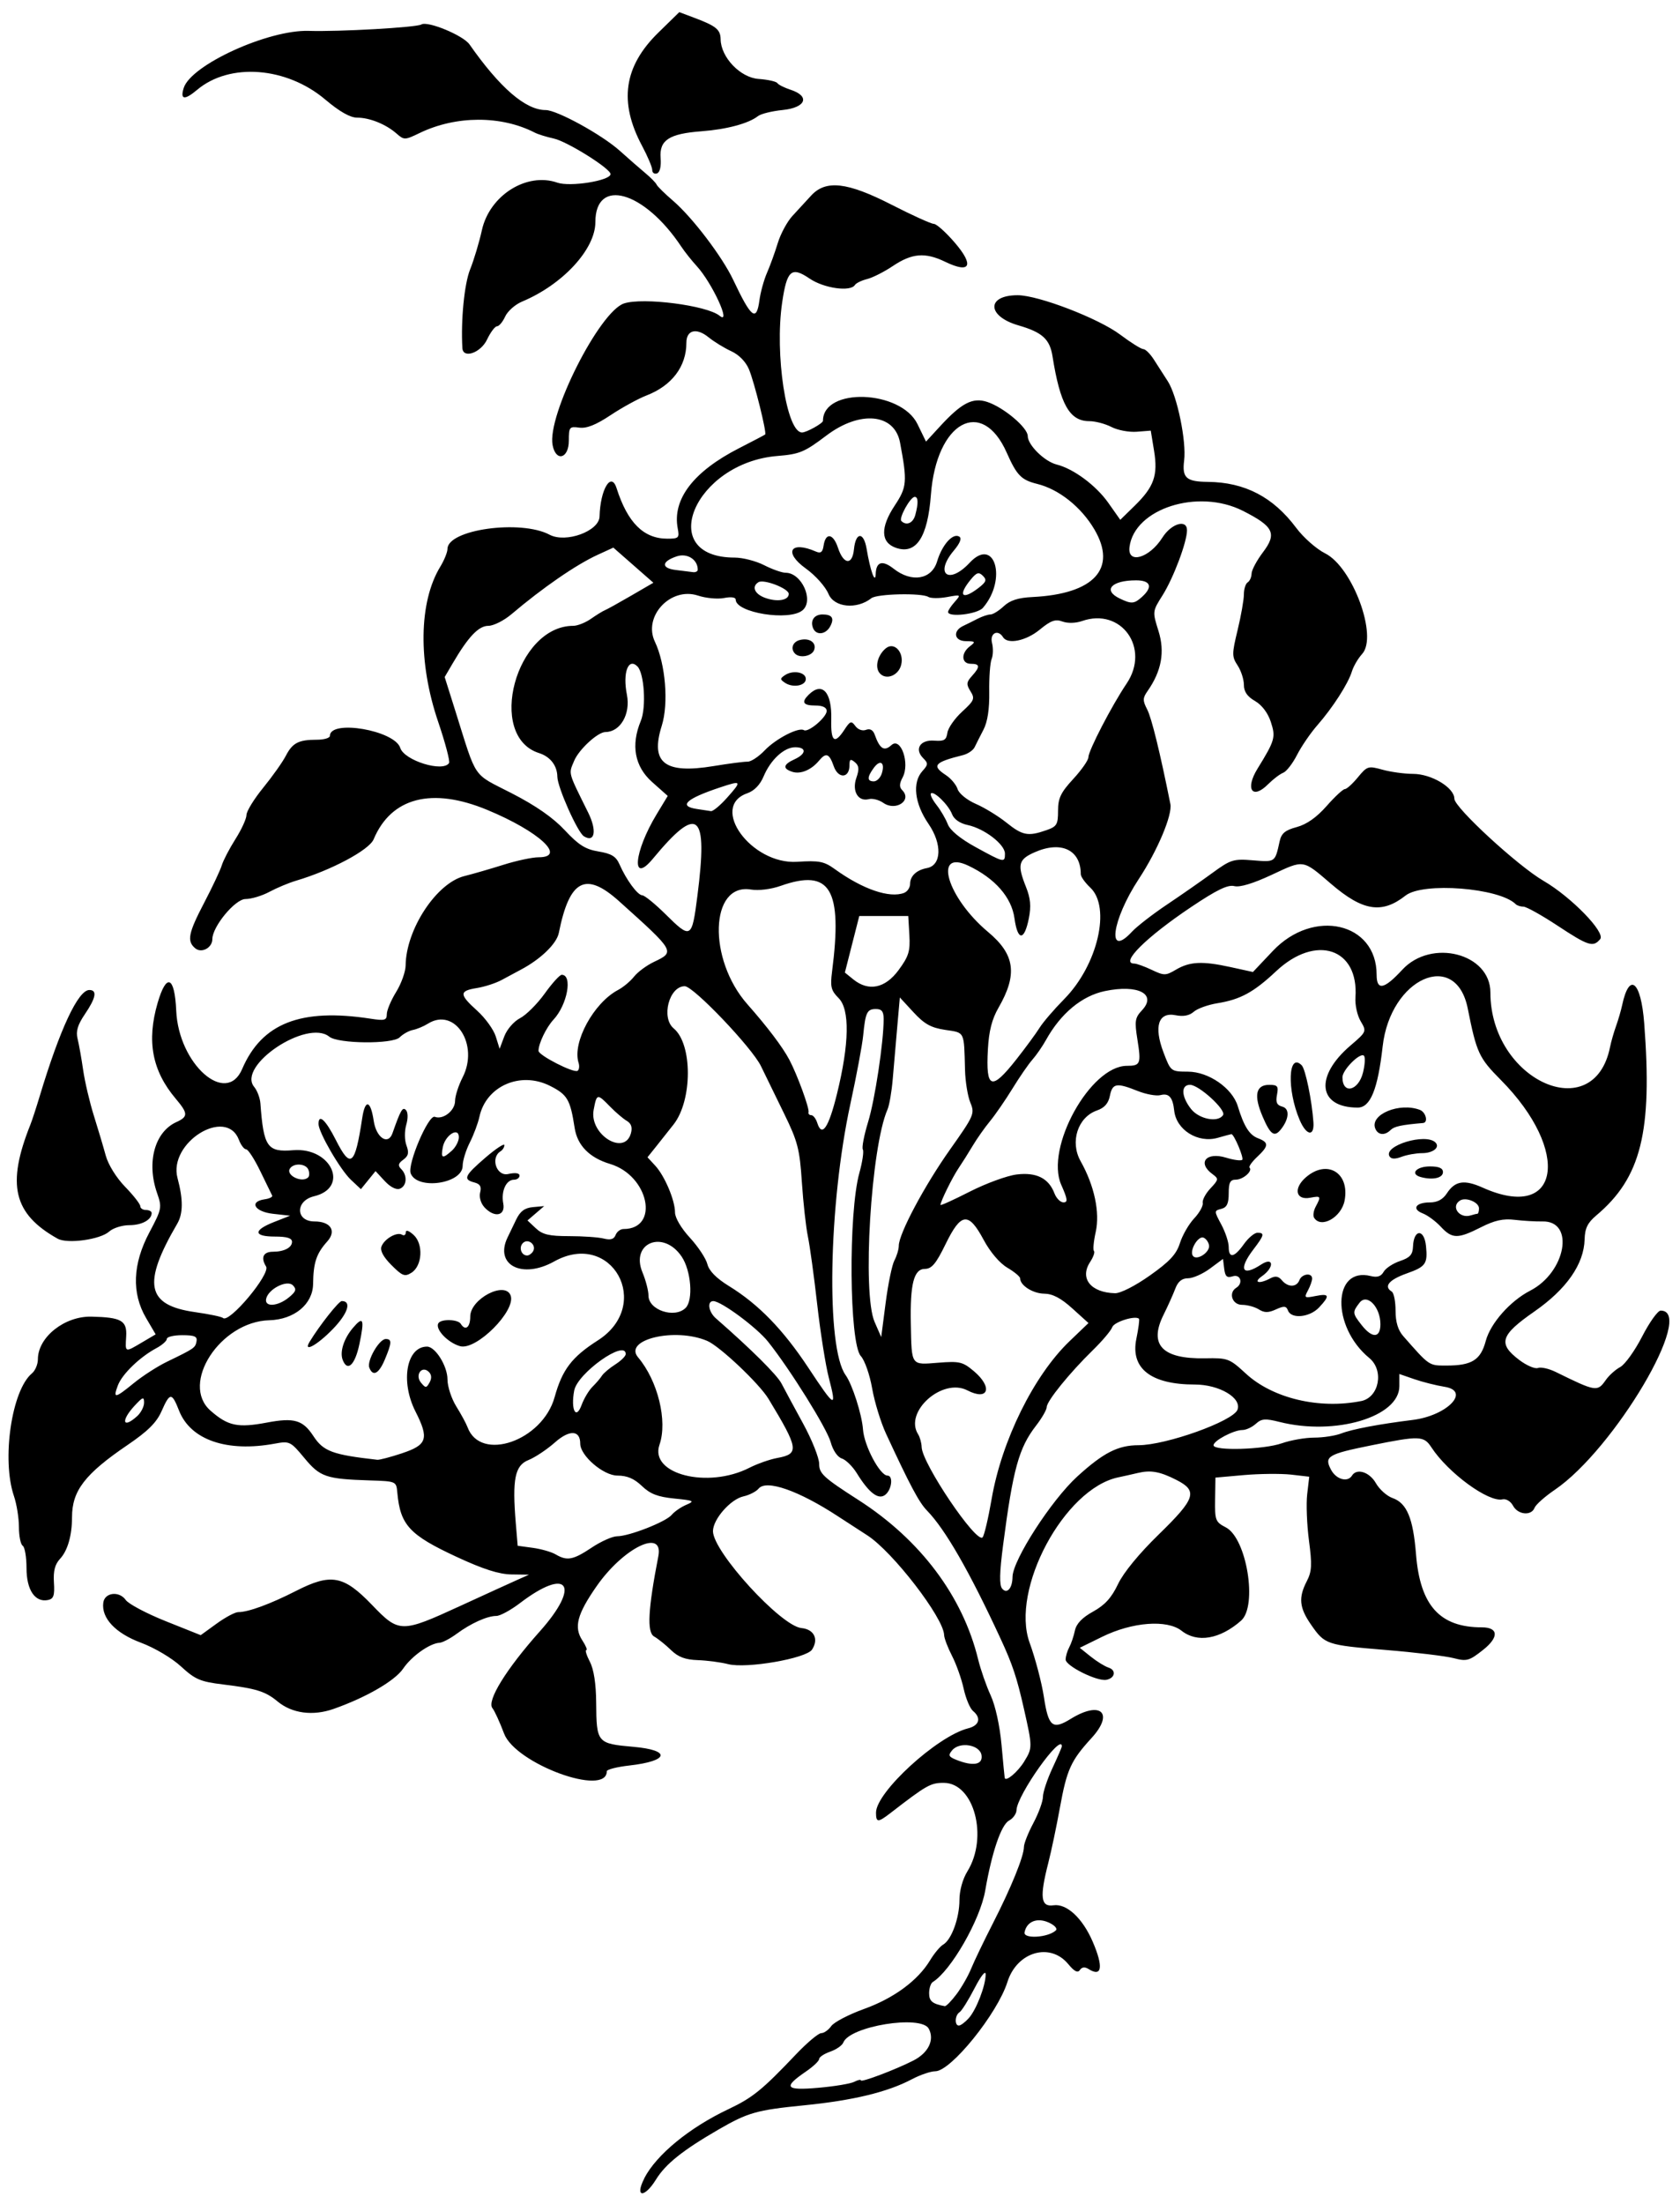 <?xml version="1.0" encoding="UTF-8" standalone="no"?>
<svg id="svg9122" xmlns:rdf="http://www.w3.org/1999/02/22-rdf-syntax-ns#" xmlns="http://www.w3.org/2000/svg" height="581" viewBox="0 0 443 581" width="443" version="1.1" xmlns:cc="http://creativecommons.org/ns#" xmlns:dc="http://purl.org/dc/elements/1.1/">
<path id="path9132" d="m169.89 574.25c3.195-6.199 11.898-13.344 22.172-18.203 6.39-3.022 8.907-5.061 17.79-14.412 2.945-3.1 5.957-5.636 6.693-5.636 0.737 0 1.927-0.839 2.646-1.864 0.719-1.025 4.62-3.059 8.671-4.52 7.859-2.834 14.178-7.495 17.397-12.832 1.089-1.806 2.644-3.668 3.454-4.136 2.187-1.265 4.285-7.018 4.285-11.748 0-2.48 0.846-5.533 2.092-7.549 5.573-9.017 1.775-23.302-6.205-23.336-3.487-0.015-4.505 0.56-14.046 7.931-3.341 2.581-3.842 2.57-3.842-0.087 0-5.392 16.154-20.175 24.273-22.213 2.981-0.748 3.539-2.727 1.296-4.589-0.787-0.653-1.892-3.296-2.456-5.872-0.564-2.577-1.945-6.467-3.069-8.646-1.124-2.179-2.063-4.654-2.086-5.5-0.124-4.537-13.541-21.947-20.243-26.268-2.791-1.799-6.231-4.03-7.645-4.958-10.4-6.824-18.978-9.835-21.017-7.378-0.655 0.79-2.467 1.716-4.026 2.058-3.4 0.76-8.02 6.03-8.02 9.17 0 5.413 17.905 25.018 23.328 25.544 3.331 0.323 4.601 2.894 2.799 5.67-1.523 2.347-17.293 5.083-22.127 3.84-1.925-0.495-5.525-0.97-8-1.056-3.311-0.114-5.176-0.815-7.059-2.651-1.407-1.373-3.417-2.985-4.465-3.583-1.929-1.1-1.609-7.138 1.119-21.163 1.446-7.431-9.205-2.254-16.286 7.917-5.132 7.37-6.034 10.797-3.759 14.269 0.924 1.411 1.392 2.564 1.04 2.564-0.352 0 0.079 1.391 0.958 3.091 1.036 2.003 1.618 5.786 1.654 10.75 0.078 10.629 0.233 10.812 9.834 11.662 10.007 0.886 9.383 3.739-1.077 4.922-3.28 0.37-5.96 1.05-5.96 1.52 0 6.865-24.084-1.971-27.083-9.937-1.137-3.018-2.514-6.027-3.061-6.686-1.577-1.9 3.598-10.29 12.509-20.284 10.888-12.21 7.413-17.087-5.279-7.409-2.428 1.851-5.219 3.366-6.203 3.366-2.407 0-6.714 1.938-10.477 4.716-1.702 1.256-3.727 2.317-4.5 2.357-2.578 0.134-7.38 3.539-9.586 6.797-2.187 3.229-9.703 7.589-18.34 10.638-5.461 1.928-10.962 1.204-14.764-1.943-3.259-2.697-5.598-3.426-14.48-4.511-5.92-0.723-7.293-1.313-11-4.727-2.417-2.226-6.968-4.922-10.601-6.279-6.706-2.506-10.445-6.488-9.902-10.548 0.361-2.697 4.194-3.153 5.921-0.703 0.741 1.051 5.491 3.567 10.557 5.592l9.211 3.681 4.189-3.035c2.295-1.67 4.868-3.04 5.709-3.04 2.653 0 8.444-2.125 15.231-5.588 9.244-4.717 12.556-4.103 20.075 3.723 7.089 7.378 7.672 7.385 23.173 0.262 6.706-3.081 13.543-6.203 15.193-6.936l3-1.333-4.625-0.064c-3.291-0.045-7.452-1.376-14.426-4.613-12.493-5.799-14.893-8.394-15.675-16.951-0.274-2.997-0.281-3-7.274-3.224-11.529-0.368-13.092-0.903-17.236-5.902-3.634-4.383-3.902-4.514-7.764-3.798-12.637 2.344-22.239-0.958-25.278-8.693-1.911-4.864-2.412-4.849-4.614 0.142-1.323 2.998-3.607 5.271-8.942 8.897-11.288 7.67-14.67 12.07-14.67 19.08 0 4.767-1.155 8.792-3.131 10.914-1.378 1.479-1.834 3.227-1.639 6.282 0.219 3.421-0.079 4.304-1.554 4.608-3.424 0.7-5.676-2.63-5.676-8.4 0-2.9-0.45-5.56-1-5.9s-1-2.56-1-4.93c0-2.38-0.593-6.06-1.318-8.19-3.275-9.63-0.595-27.89 4.745-32.32 0.865-0.72 1.573-2.39 1.573-3.72 0-5.82 7.013-11.404 14.118-11.243 7.911 0.18 9.412 1.035 9.162 5.22-0.258 4.322-0.395 4.271 4.191 1.565l3.585-2.115-2.528-4.313c-3.849-6.567-3.551-14.226 0.875-22.568 3.284-6.188 3.354-6.552 2.015-10.401-2.804-8.057-0.623-16.071 5.08-18.669 3.156-1.438 3.135-2.281-0.152-6.175-6.225-7.374-7.701-15.174-4.774-25.24 2.326-8 4.501-7.092 4.907 2.048 0.626 14.082 13.174 25.192 17.377 15.386 5.186-12.097 15.464-16.126 33.895-13.283 3.707 0.572 4.251 0.419 4.255-1.2 0.003-1.02 1.114-3.655 2.469-5.855s2.478-5.34 2.495-6.979c0.1-9.513 8.13-21.729 15.489-23.564 2.223-0.554 6.864-1.896 10.313-2.983 3.449-1.086 7.612-1.975 9.25-1.975 7.528 0 0.138-6.825-13.521-12.488-14.612-6.058-25.329-3.284-29.972 7.759-1.191 2.833-11.188 8.161-20.467 10.909-1.891 0.56-5.034 1.874-6.985 2.919-1.946 1.05-4.796 1.91-6.329 1.91-2.732 0-8.743 7.27-8.743 10.57 0 2.275-2.838 3.806-4.5 2.427-2.271-1.885-1.858-3.981 2.378-12.083 2.133-4.079 4.209-8.494 4.613-9.81 0.404-1.316 2.034-4.442 3.622-6.946 1.588-2.5 2.887-5.35 2.887-6.32 0-0.971 1.984-4.202 4.41-7.179 2.425-2.978 5.109-6.766 5.963-8.418 1.769-3.42 3.363-4.24 8.209-4.24 1.88 0 3.418-0.46 3.418-1.02 0-4.387 17.078-1.46 18.55 3.179 1.058 3.332 11.305 6.504 12.864 3.981 0.293-0.474-1.002-5.375-2.878-10.892-5.329-15.67-5.109-31.538 0.567-40.865 1.044-1.715 1.897-3.82 1.897-4.677 0-5.122 19.289-7.81 26.924-3.751 4.276 2.273 13.07-0.933 13.176-4.803 0.196-7.164 3.06-11.944 4.485-7.484 2.916 9.133 7.138 13.333 13.4 13.333 2.985 0 3.207-0.217 2.735-2.685-1.472-7.7 4.122-15.018 16.191-21.18 3.624-1.851 6.711-3.472 6.859-3.603 0.472-0.418-2.847-13.782-4.267-17.18-0.839-2.008-2.645-3.852-4.684-4.783-1.825-0.833-4.521-2.489-5.99-3.679-3.18-2.577-5.83-1.915-5.83 1.456 0 6.251-3.822 11.307-10.5 13.891-2.2 0.851-6.475 3.194-9.5 5.206-3.851 2.562-6.325 3.546-8.25 3.281-2.587-0.355-2.75-0.151-2.75 3.449 0 4.739-3.417 5.66-4.278 1.153-1.489-7.787 12.338-35.201 18.836-37.345 5.012-1.654 21.852 0.514 25.192 3.243 3.249 2.655-1.961-8.676-6.018-13.087-1.33-1.45-3.17-3.762-4.08-5.137-9.76-14.678-22.65-18.36-22.65-6.466 0 7.153-8.601 16.476-19.336 20.962-1.805 0.754-3.808 2.526-4.452 3.938-0.64 1.411-1.61 2.566-2.14 2.566-0.536 0-1.722 1.575-2.635 3.5-1.671 3.52-6.337 5.134-6.506 2.25-0.43-7.341 0.514-16.952 2.037-20.732 1.001-2.485 2.399-7.144 3.108-10.353 2.027-9.177 11.813-15.344 19.885-12.53 3.4 1.185 14.04-0.526 14.04-2.257 0-1.444-11.415-8.592-14.967-9.371-1.907-0.418-4.157-1.116-5-1.55-8.87-4.57-20.798-4.532-30.38 0.098-3.888 1.878-4.096 1.883-6.089 0.136-2.81-2.464-7.094-4.19-10.4-4.19-1.823 0-4.643-1.603-8.383-4.766-10.225-8.646-25.206-9.792-33.772-2.585-3.345 2.815-4.552 2.65-3.557-0.485 1.93-6.081 22.298-15.373 32.963-15.038 7.994 0.251 28.429-0.909 29.689-1.685 1.64-1.017 11.03 2.862 12.7 5.248 8.05 11.493 14.8 17.311 20.09 17.311 2.991 0 14.852 6.517 19.555 10.745 2.297 2.065 5.333 4.717 6.747 5.893 1.413 1.176 2.737 2.526 2.94 3 0.204 0.474 2.17 2.408 4.37 4.297 5.073 4.357 12.968 14.744 15.854 20.857 4.74 10.04 6.127 11.116 6.9 5.349 0.285-2.122 1.186-5.385 2.002-7.25 0.817-1.865 2.094-5.392 2.839-7.837 0.745-2.445 2.49-5.669 3.88-7.165 1.389-1.496 3.585-3.883 4.88-5.305 3.885-4.265 9.529-3.626 21.336 2.415 5.375 2.75 10.343 5 11.041 5 0.698 0 3.168 2.206 5.49 4.902 5.254 6.101 4.169 8.313-2.497 5.092-5.282-2.552-8.745-2.266-13.82 1.141-2.253 1.513-5.295 3.051-6.759 3.419s-2.91 1.069-3.212 1.558c-1.158 1.873-8.153 0.889-11.938-1.679-4.813-3.266-5.987-2.247-7.247 6.297-2.01 13.658 1.14 34.271 5.24 34.271 1.18 0 5.52-2.42 5.52-3.07 0-8.896 20.533-8.184 24.928 0.864l2.24 4.611 3.666-3.987c5.724-6.226 8.647-7.739 12.498-6.468 4.328 1.429 10.668 6.772 10.668 8.992 0 2.357 4.408 6.698 7.62 7.504 4.469 1.122 10.389 5.514 13.631 10.114l3.146 4.463 3.739-3.651c5.166-5.045 6.232-8.041 5.172-14.538l-0.87-5.32-3.692 0.29c-2.03 0.159-5.032-0.403-6.669-1.25-1.64-0.85-4.27-1.54-5.86-1.54-5.176 0-7.681-4.424-9.691-17.113-0.716-4.519-2.704-6.321-8.98-8.136-8.35-2.416-8.5-7.952-0.21-7.952 5.447 0 21.339 6.107 27.042 10.393 2.787 2.094 5.529 3.81 6.094 3.814s1.815 1.241 2.778 2.75c0.963 1.509 2.623 4.094 3.69 5.744 2.458 3.804 4.93 15.807 4.297 20.865-0.574 4.584 0.54 5.587 6.262 5.644 9.745 0.095 17.214 3.984 23.296 12.129 1.905 2.55 5.327 5.568 7.605 6.706 7.268 3.63 13.996 21.909 9.767 26.537-1.066 1.166-2.278 3.239-2.695 4.607-0.979 3.214-5.038 9.525-9.144 14.218-1.783 2.038-4.182 5.547-5.33 7.799s-2.788 4.362-3.643 4.69c-0.855 0.328-2.654 1.696-3.997 3.039-4.149 4.149-6.1 1.28-2.786-4.096 4.631-7.511 4.856-8.31 3.5-12.418-0.768-2.328-2.368-4.426-4.16-5.454-2.04-1.17-2.92-2.46-2.92-4.26 0-1.42-0.743-3.715-1.651-5.101-1.534-2.341-1.534-3.002 0-9.358 0.908-3.761 1.651-7.985 1.651-9.387 0-1.401 0.45-2.826 1-3.166 0.55-0.34 1.012-1.379 1.028-2.309 0.015-0.93 1.366-3.46 3.002-5.622 3.743-4.947 2.835-6.815-5.32-10.935-11.8-5.962-28.611-0.577-29.874 9.569-0.573 4.608 5.249 2.924 8.679-2.51 2.347-3.718 6.484-4.943 6.484-1.92 0 3.093-3.579 12.598-6.463 17.167-2.658 4.211-2.663 4.251-1.052 9.394 1.726 5.511 0.801 10.564-2.902 15.849-1.28 1.828-1.291 2.48-0.078 4.826 1.162 2.247 3.396 11.357 6.113 24.925 0.572 2.859-3.379 12.246-8.31 19.741-7.185 10.922-8.526 21.166-1.824 13.934 1.304-1.407 5.44-4.615 9.193-7.13 3.752-2.515 9.157-6.279 12.011-8.364 4.84-3.537 5.561-3.761 10.734-3.332 5.874 0.487 5.791 0.546 7.004-4.999 0.464-2.123 1.449-2.945 4.517-3.771 2.616-0.705 5.236-2.548 7.866-5.536 2.169-2.464 4.336-4.475 4.817-4.471 0.481 0.005 2.024-1.39 3.43-3.1 2.445-2.974 2.728-3.062 6.5-2.015 2.169 0.602 5.79 1.097 8.046 1.101 4.876 0.007 10.898 3.627 10.898 6.552 0 2.303 16.73 17.711 23.5 21.642 7.296 4.237 16.416 13.606 14.956 15.365-1.846 2.225-3.097 1.83-11.262-3.553-4.171-2.75-8.208-5-8.972-5s-1.687-0.299-2.052-0.664c-4.293-4.293-24.452-5.868-29.029-2.268-6.237 4.906-11.259 4.121-19.638-3.068-7.559-6.486-7.081-6.411-15.565-2.439-4.975 2.329-8.484 3.393-9.966 3.021-1.704-0.428-4.602 0.977-11.367 5.509-11.91 7.98-18.88 14.91-15 14.91 0.604 0 2.672 0.747 4.595 1.659 3.266 1.55 3.686 1.548 6.369-0.038 3.662-2.163 6.968-2.324 14.379-0.701l5.942 1.302 5.254-5.556c10.71-11.32 27.36-7.51 27.36 6.26 0 4.279 1.971 3.905 6.752-1.281 7.68-8.33 23.25-4.32 23.25 5.98 0 23.109 27.311 35.543 31.556 14.366 0.276-1.375 0.984-3.85 1.574-5.5 0.59-1.65 1.313-4.125 1.606-5.5 1.899-8.907 4.971-6.401 5.823 4.75 2.192 28.662-0.816 40.715-12.641 50.666-2.283 1.921-2.999 3.386-3.074 6.294-0.17 6.546-4.761 13.133-13.275 19.049-8.937 6.21-9.637 8.425-4.019 12.71 1.952 1.489 4.195 2.459 4.984 2.156 0.789-0.303 2.905 0.172 4.701 1.055 10.63 5.228 10.977 5.283 13.2 2.109 0.851-1.216 2.564-2.753 3.807-3.416 1.242-0.663 3.838-4.281 5.769-8.04s4.132-6.834 4.891-6.834c9.389 0-12.214 36.554-27.918 47.241-2.619 1.782-5.023 3.92-5.341 4.75-0.842 2.193-4.39 1.849-5.674-0.551-0.626-1.17-1.829-1.895-2.785-1.678-3.666 0.833-14.313-6.953-18.734-13.7-2.02-3.083-3.102-3.118-15.924-0.526-11.447 2.314-12.425 2.912-10.535 6.444 1.36 2.541 4.367 3.37 5.511 1.52 1.251-2.024 4.613-0.964 6.296 1.985 0.937 1.642 2.912 3.408 4.389 3.926 3.776 1.323 5.436 5.299 6.201 14.856 1.079 13.471 6.271 19.233 17.328 19.233 4.432 0 4.588 2.592 0.357 5.943-3.658 2.897-4.308 3.079-7.782 2.174-2.085-0.543-10.084-1.508-17.778-2.144-15.829-1.309-16.167-1.423-19.835-6.717-3.074-4.436-3.329-7.096-1.094-11.417 1.327-2.566 1.42-4.298 0.575-10.7-0.554-4.201-0.766-9.712-0.469-12.245l0.539-4.606-4.864-0.56c-2.68-0.28-8.25-0.23-12.37 0.13l-7.5 0.666-0.089 5.808c-0.083 5.444 0.094 5.902 2.829 7.316 5.511 2.85 8.425 20.729 4.01 24.6-5.583 4.895-11.541 5.907-15.667 2.662-3.843-3.023-12.996-2.329-20.971 1.589l-5.887 2.893 2.887 2.317c1.588 1.274 3.7 2.58 4.692 2.9 2.11 0.682 1.744 2.775-0.563 3.222-2.43 0.48-10.74-3.65-10.74-5.34 0-0.819 0.423-2.27 0.94-3.225 0.517-0.955 1.192-2.94 1.5-4.412 0.382-1.822 1.913-3.421 4.803-5.015 3.111-1.716 4.862-3.647 6.569-7.242 1.437-3.027 5.551-8.04 10.758-13.107 9.687-9.428 10.344-11.444 4.675-14.336-4.381-2.235-6.792-2.67-10.244-1.846-1.375 0.328-3.689 0.846-5.142 1.151-14.24 2.99-28.473 29.571-23.352 43.614 1.496 4.101 3.187 10.535 3.759 14.297 1.192 7.834 2.281 8.721 7.077 5.757 7.895-4.88 11.527-1.56 5.503 5.03-5.495 6.012-6.526 8.286-8.382 18.5-0.887 4.88-2.254 11.378-3.038 14.439-2.318 9.048-1.999 11.672 1.357 11.18 3.479-0.511 7.669 3.371 10.35 9.588 2.877 6.673 2.451 9.454-1.105 7.205-0.971-0.614-1.746-0.524-2.274 0.265-0.565 0.846-1.464 0.39-3.064-1.553-4.79-5.818-13.533-3.257-16.041 4.699-2.64 8.36-14.91 23.55-19.03 23.55-1.208 0-3.978 0.944-6.157 2.097-6.406 3.391-15.515 5.594-28.461 6.882-12.469 1.24-14.784 1.895-22.5 6.36-9.479 5.485-13.977 9.079-16.524 13.199-3.077 4.979-5.674 4.737-3.084-0.288zm55.36-25.42c0.963-0.496 1.75-0.668 1.75-0.381 0 0.628 9.171-2.837 13.854-5.234 3.976-2.035 5.626-5.451 4.053-8.391-1.996-3.73-20.88-0.666-22.538 3.657-0.291 0.758-1.843 1.836-3.449 2.396-1.606 0.56-2.92 1.433-2.92 1.941 0 0.508-1.568 1.994-3.484 3.302-6.116 4.175-5.457 5.044 3.25 4.286 4.254-0.37 8.522-1.079 9.484-1.575zm30.19-16.765c2.003-2.214 4.474-8.61 4.468-11.566-0.002-1.169-1.223 0.36-2.936 3.679-1.613 3.123-3.391 5.962-3.952 6.309-1.229 0.76-1.367 3.512-0.175 3.512 0.465 0 1.633-0.87 2.595-1.934zm-3.23-6.316c1.346-1.788 3.087-4.825 3.869-6.75 0.782-1.925 3.376-7.325 5.766-12 4.813-9.416 8.154-17.652 8.155-20.101 0-0.881 1.125-3.717 2.501-6.303s2.504-5.691 2.51-6.899c0.005-1.208 1.13-4.604 2.5-7.546s2.49-5.53 2.49-5.75c0-3.807-11.862 12.872-11.958 16.814-0.023 0.943-0.91 2.179-1.97 2.747-2.072 1.109-4.538 8.359-6.285 18.481-1.329 7.698-9.042 21.125-13.837 24.089-0.522 0.323-0.95 1.652-0.95 2.955 0 2.086 0.866 2.798 4.131 3.398 0.347 0.064 1.733-1.347 3.079-3.134zm26.192-16.823c0.511-0.47-0.283-1.371-1.828-2.075-3.088-1.407-5.845-0.303-6.41 2.567-0.354 1.802 6.169 1.413 8.237-0.492zm-8.315-44.568c2.187-3.539 2.186-3.815-0.084-13.859-1.869-8.272-3.008-11.69-6.162-18.5-8.24-17.79-14.575-28.813-19.419-33.79-2.078-2.135-4.439-6.567-10.768-20.21-1.403-3.025-3.06-8.425-3.682-12-0.622-3.575-1.962-7.4-2.98-8.5-3.052-3.3-3.326-37.698-0.385-48.284 0.808-2.906 1.219-5.688 0.915-6.18-0.305-0.493 0.316-3.74 1.379-7.216 1.81-5.87 4.11-21.13 4.11-27.17 0-1.99-0.5-2.64-2.03-2.64-2.354 0-2.773 0.87-3.371 7-0.241 2.475-1.757 10.575-3.368 18-5.785 26.666-6.451 64.285-1.266 71.5 1.77 2.462 4.303 10.384 4.591 14.353 0.313 4.321 4.474 12.147 6.458 12.147 1.54 0 1.156 3.614-0.533 5.016-1.805 1.498-4.297-0.363-7.563-5.648-1.11-1.795-2.885-3.539-3.945-3.876-1.138-0.361-2.342-2.124-2.939-4.302-1.01-3.65-10.72-19.23-16.54-26.52-2.98-3.73-12.35-10.67-14.42-10.67-1.688 0-1.268 2.836 0.669 4.529 9.307 8.132 16.144 14.92 17.323 17.199 0.785 1.517 3.339 6.254 5.677 10.528 2.337 4.274 4.25 9.067 4.25 10.652 0 2.562 1.146 3.616 10.333 9.508 16.333 10.473 27.522 25.36 31.587 42.027 0.663 2.719 2.151 6.994 3.305 9.5 1.247 2.706 2.411 8.009 2.866 13.057 0.422 4.675 0.798 8.598 0.837 8.719 0.338 1.038 3.446-1.589 5.158-4.36zm-11.26-1.6c-0.398-2.804-5.777-3.712-7.769-1.311-1.078 1.298-0.907 1.69 1.085 2.488 4.444 1.78 7.039 1.323 6.684-1.177zm8.165-47.033c0.038-4.422 10.26-20.264 17.091-26.487 6.871-6.26 10.723-8.227 16.124-8.237 7.294-0.013 24.95-6.335 26.106-9.348 1.19-3.11-4.8-6.65-11.26-6.65-11.573 0-17.005-4.246-15.407-12.044 0.56-2.732 0.873-5.112 0.695-5.289-0.944-0.944-6.573 0.819-7.051 2.208-0.307 0.894-2.636 3.65-5.174 6.125-6.05 5.9-12.11 13.38-12.11 14.96 0 0.689-1.27 2.893-2.822 4.897-4.524 5.842-6.067 11.439-8.675 31.463-0.948 7.278-1.02 10.551-0.253 11.479 1.272 1.537 2.709-0.082 2.734-3.081zm-110.99-7.72c2.475-1.645 5.496-2.993 6.713-2.996 3.187-0.006 12.876-3.804 14.405-5.646 0.715-0.862 2.443-2.055 3.841-2.652 2.32-0.991 2.047-1.135-3.151-1.653-4.37-0.436-6.356-1.204-8.555-3.31-2.03-1.95-3.9-2.74-6.45-2.74-3.69 0-9.8-5.24-9.8-8.41 0-3.603-2.822-3.743-6.678-0.33-2.102 1.861-5.244 3.951-6.981 4.646-3.577 1.431-4.304 5.04-3.341 16.596l0.5 6 4 0.546c2.2 0.3 4.9 1.074 6 1.72 3.038 1.784 4.598 1.494 9.5-1.765zm105.48-12.823c2.664-15.436 11.136-32.583 20.558-41.613l4.983-4.775-4.259-3.853c-3.014-2.726-5.189-3.865-7.438-3.894-2.98-0.05-6.32-2.17-6.32-4.02 0-0.456-1.521-1.727-3.381-2.825-2.032-1.199-4.526-4.131-6.25-7.349-3.992-7.449-5.957-7.225-10.04 1.146-2.52 5.167-3.641 6.504-5.463 6.52-2.903 0.026-3.913 3.977-3.699 14.48 0.228 11.192-0.021 10.838 7.199 10.259 5.65-0.453 6.481-0.258 9.415 2.211 5.087 4.281 3.857 7.946-1.702 5.071-6.588-3.407-16.747 5.636-12.992 11.565 0.485 0.767 0.908 2.294 0.939 3.394 0.122 4.326 14.407 25.485 16.064 23.795 0.428-0.437 1.503-4.99 2.388-10.118zm-63.861-8.236c2.074-1.058 5.372-2.217 7.328-2.576 5.878-1.08 5.68-2.414-2.308-15.6-2.424-4.001-12.834-13.848-16.136-15.263-8.476-3.632-22.226-0.369-18.249 4.331 5.212 6.159 7.819 16.799 5.645 23.035-2.701 7.749 12.699 11.692 23.72 6.073zm-91.62-3.82c6.653-2.2 7.186-3.85 3.559-11.009-4.02-7.92-2.38-17.11 3.04-17.11 2.2 0 5.398 5.128 5.398 8.655 0 1.862 1.045 5.064 2.323 7.115 1.278 2.052 2.616 4.524 2.974 5.495 3.414 9.251 19.744 3.599 22.954-7.944 2.022-7.275 4.528-10.565 11.386-14.952 14.672-9.386 3.664-29.285-11.513-20.812-8.443 4.713-15.787 0.935-12.286-6.321 0.461-0.955 1.488-3.086 2.282-4.736 1.056-2.194 2.241-3.073 4.412-3.273l2.969-0.273-2.202 1.894-2.202 1.894 2.202 2.067c1.765 1.657 3.507 2.067 8.778 2.066 3.617-0 7.719 0.286 9.114 0.636 1.808 0.454 2.711 0.184 3.142-0.938 0.332-0.866 1.27-1.574 2.084-1.574 9.604 0 6.691-14.09-3.546-17.157-5.427-1.626-8.623-4.872-9.337-9.485-1.167-7.532-1.909-8.794-6.535-11.116-7.781-3.904-16.83 0.071-18.574 8.159-0.368 1.704-1.513 4.768-2.546 6.809s-1.878 4.798-1.878 6.128c0 4.728-11.985 6.471-13.703 1.993-0.923-2.405 4.682-15.553 6.356-14.91 2.195 0.842 5.347-1.634 5.347-4.201 0-1.265 0.9-4.063 2-6.22 4.395-8.615-2.05-18.573-9.15-14.138-1.142 0.713-2.933 1.462-3.98 1.663-1.047 0.202-2.614 1.077-3.483 1.945-1.839 1.839-16.245 1.706-18.553-0.172-5.849-4.757-24.426 7.668-19.799 13.243 0.794 0.957 1.53 2.914 1.635 4.349 0.842 11.508 1.817 12.899 8.642 12.333 10.068-0.835 14.932 9.891 5.506 12.14-4.995 1.2-4.897 6.64 0.117 6.64 4.275 0 5.863 2.496 3.359 5.279-2.866 3.186-3.658 5.561-3.731 11.194-0.07 5.346-4.958 9.393-11.565 9.575-12.911 0.354-23.557 16.744-15.482 23.834 4.605 4.044 7.19 4.588 14.885 3.136 7.161-1.351 9.46-0.683 12.238 3.558 2.646 4.038 5.032 4.923 16.858 6.255 0.55 0.062 3.475-0.706 6.5-1.706zm-8.618-22.573c-0.695-1.81 2.6-7.55 4.338-7.55 1.659 0 1.618 0.956-0.229 5.378-1.584 3.79-3.164 4.627-4.105 2.174zm-7.021-2.054c-0.808-2.105 0.297-5.574 2.672-8.389 2.773-3.288 3.135-2.414 1.746 4.21-1.165 5.553-3.165 7.445-4.418 4.179zm30.934-3.611c-3.257-0.936-6.636-4.526-5.694-6.05 0.723-1.17 5.151-1.048 5.899 0.163 1.206 1.951 2.5 0.958 2.5-1.918 0-4.657 9.153-9.451 10.641-5.574 1.528 3.982-9.071 14.608-13.347 13.38zm-39.661-1.14c2.607-4.3 7.696-10.75 8.486-10.75 2.684 0 1.62 3.293-2.403 7.432-4.097 4.216-7.875 6.276-6.083 3.318zm21.594-20.226c-2.155-2.158-3.051-3.835-2.632-4.926 0.778-2.027 4.085-3.91 5.42-3.085 0.539 0.333 0.979 0.059 0.979-0.609 0-0.744 0.793-0.496 2.049 0.64 2.647 2.395 2.33 8.174-0.549 9.99-1.757 1.109-2.397 0.865-5.267-2.01zm24.46-15.311c-0.926-1.023-1.385-2.674-1.074-3.862 0.398-1.52-0.014-2.221-1.538-2.619-3.053-0.798-2.622-1.765 2.92-6.537 2.75-2.36 5-3.85 5-3.3 0 0.548-0.45 1.275-1 1.615-2.743 1.695-1.083 6.677 2 6 1.887-0.415 3-0.259 3 0.421 0 0.594-0.659 1.079-1.465 1.079-2.071 0-3.442 3.037-2.826 6.261 0.632 3.306-2.371 3.876-5.017 0.952zm-26.234-6.852-2.428-2.62-1.93 2.38-1.93 2.38-2.624-2.461c-2.805-2.63-8.548-12.52-8.548-14.72 0-2.821 1.881-1.086 4.557 4.202 3.923 7.754 5.058 6.813 6.965-5.775 0.77-5.082 2.209-4.726 3.03 0.75 0.671 4.473 3.799 6.527 4.949 3.25 2.141-6.097 2.656-6.992 3.526-6.122 0.569 0.569 0.61 2.151 0.102 3.922-0.487 1.696-0.46 4.026 0.061 5.436 0.708 1.914 0.521 2.753-0.835 3.744-1.356 0.992-1.48 1.546-0.551 2.474 1.682 1.682 1.488 4.47-0.36 5.18-0.948 0.364-2.506-0.427-3.985-2.023zm236.54 69.14c2.338-0.825 6.191-1.5 8.561-1.5s5.576-0.494 7.124-1.097c2.891-1.126 9.994-2.47 18.815-3.56 9.094-1.123 15.394-7.625 8.463-8.734-2.22-0.355-5.821-1.26-8-2.011l-3.96-1.37v3.209c0 8.095-16.88 13.135-31.589 9.431-3.794-0.955-4.747-0.879-6.272 0.5-0.989 0.895-2.572 1.627-3.518 1.627-2.309 0-7.622 2.806-7.622 4.026 0 1.528 13.277 1.141 18-0.526zm-301.83-7.15c1.006-0.92 1.829-2.51 1.829-3.56 0-1.648-0.327-1.544-2.5 0.801-3.698 3.99-3.155 6.213 0.671 2.751zm120.06-7.744c0.95-0.935 2.075-2.251 2.5-2.925 0.425-0.674 2.01-2.012 3.522-2.974 1.512-0.962 2.75-2.189 2.75-2.726 0-4.001-12.718 5.005-13.584 9.62-0.949 5.061 0.47 7.833 1.948 3.804 0.625-1.704 1.914-3.864 2.865-4.799zm62.33-2.377c-0.855-3.298-2.234-12.01-3.065-19.361-0.831-7.35-1.934-15.389-2.451-17.864-0.517-2.475-1.233-8.925-1.591-14.333-0.578-8.737-1.096-10.743-4.643-18-2.196-4.492-4.963-10.168-6.15-12.614-2.37-4.88-17.81-21.06-20.09-21.06-4.123 0-6.299 8.318-2.912 11.128 4.976 4.127 4.967 18.915-0.017 25.293-1.176 1.505-3.209 4.073-4.518 5.706l-2.379 2.97 2.033 2.202c2.511 2.72 5.225 9.132 5.225 12.347 0 1.403 1.631 4.17 3.926 6.66 2.159 2.343 4.231 5.473 4.603 6.955 0.449 1.788 2.357 3.73 5.67 5.768 7.825 4.815 14.285 11.462 20.987 21.596 7.048 10.657 7.519 10.885 5.373 2.601zm140.35 6.143c4.771-0.954 6.125-8.101 2.154-11.368-10.013-8.236-9.713-24.136 0.408-21.596 1.701 0.427 2.708 0.096 3.385-1.113 0.53-0.946 2.466-2.226 4.303-2.844 2.628-0.884 3.362-1.695 3.441-3.803 0.176-4.657 2.961-4.774 3.428-0.144 0.47 4.666-0.063 5.43-5.029 7.194-4.746 1.686-6.208 3.442-4 4.806 0.55 0.34 1 2.601 1 5.024 0 2.986 0.647 5.142 2.008 6.691 6.972 7.936 6.752 7.785 11.4 7.785 6.719 0 9.03-1.448 10.383-6.505 1.243-4.646 6.447-10.53 11.71-13.238 9.423-4.849 11.848-18.435 3.257-18.25-1.791 0.038-5.087-0.153-7.324-0.425-3.042-0.37-5.291 0.125-8.919 1.962-6.121 3.099-7.586 3.078-10.589-0.15-1.333-1.433-3.464-3.007-4.734-3.498-3-1.16-1.89-2.9 1.85-2.9 1.975 0 3.425-0.774 4.488-2.396 2.168-3.309 4.578-3.686 9.492-1.486 20.328 9.101 23.42-9.575 4.707-28.437-5.752-5.798-6.36-7.114-8.693-18.813-3.131-15.702-20.395-8.037-22.431 9.96-1.29 11.4-3.24 16.17-6.59 16.17-10.456 0-11.428-8.205-1.935-16.331 4.299-3.68 4.321-3.732 2.713-6.453-0.891-1.509-1.508-4.312-1.37-6.23 0.935-13.008-10.42-16.784-20.902-6.951-5.934 5.568-9.428 7.471-15.515 8.455-2.475 0.4-5.275 1.412-6.223 2.249-1.152 1.017-2.736 1.319-4.782 0.91-4.55-0.91-5.801 2.936-3.189 9.81 1.913 5.035 1.921 5.041 6.496 5.069 5.423 0.033 11.638 4.345 13.081 9.076 1.631 5.347 3.06 7.614 5.345 8.483 2.9 1.103 2.859 2.013-0.225 4.909-1.373 1.29-2.277 2.564-2.009 2.832 0.891 0.891-1.711 3.171-3.618 3.171-1.488 0-1.878 0.745-1.878 3.594 0 2.72-0.473 3.717-1.947 4.103-1.929 0.504-1.929 0.542 0 4.142 1.071 1.998 1.947 4.652 1.947 5.897 0 3.106 1.455 2.838 4-0.735 1.175-1.65 2.781-3 3.568-3 1.97 0 1.817 0.628-1.068 4.411-4.001 5.246-2.973 7.255 2.035 3.974 3.336-2.186 3.567 0.73 0.242 3.058-2.433 1.704-0.753 2.149 2.183 0.578 1.329-0.711 2.165-0.574 3.057 0.5 1.582 1.906 3.885 1.896 4.621-0.021 0.65-1.71 3.36-2.06 3.36-0.43 0 0.586-0.501 2.003-1.114 3.148-1.042 1.947-0.912 2.042 2 1.459 3.681-0.736 3.876-0.112 0.94 3.013-2.461 2.619-7.308 3.106-8.185 0.821-0.473-1.233-1.028-1.286-3.181-0.306-2.016 0.919-3.042 0.917-4.52-0.006-1.05-0.66-3.04-1.2-4.43-1.2-2.589 0-3.657-3.175-1.514-4.5 1.899-1.173 1.129-3.676-0.929-3.022-1.526 0.484-1.996 0.07-2.25-1.984l-0.321-2.596-3.444 2.551c-1.89 1.4-4.49 2.55-5.77 2.55-1.624 0-2.645 0.834-3.369 2.75-0.571 1.512-1.969 4.621-3.107 6.908-3.925 7.89-0.317 11.658 10.953 11.439 6.021-0.117 6.431 0.036 10.773 4.039 7.074 6.52 19.339 9.44 30.379 7.232zm-12.398-48.347c-0.333-0.539-0.134-1.859 0.441-2.934 1.458-2.724 1.368-2.87-1.441-2.333-3.855 0.737-4.524-2.486-1.124-5.41 5.573-4.793 11.555-1.185 10.181 6.141-0.835 4.449-6.232 7.489-8.056 4.537zm28.182-10.703c-2.985-0.803-1.277-2.818 2.389-2.818 2.37 0 3.417 0.459 3.417 1.5 0 1.555-2.67 2.161-5.805 1.318zm-8.278-5.452c-1.74-2.816 9.533-6.247 12.099-3.682 1.283 1.282-0.629 2.817-3.51 2.817-1.582 0-4.014 0.433-5.406 0.962-1.699 0.646-2.744 0.615-3.183-0.096zm-33.47-10.51c-2.39-5.57-1.81-8.36 1.74-8.36 2.212 0 2.483 0.347 2.048 2.624-0.381 1.993-0.042 2.744 1.411 3.124 1.98 0.518 1.802 3.265-0.388 6.002-1.714 2.143-2.759 1.408-4.814-3.388zm9.775 0.916c-3.414-7.996-3.044-18.006 0.533-14.429 0.991 0.991 2.711 9.368 3.09 15.053 0.257 3.851-1.869 3.485-3.623-0.624zm19.913 2.199c-1.415-3.686 6.429-6.927 11.789-4.87 1.585 0.608 2.242 3.337 0.832 3.457-5.692 0.484-7.608 0.894-8.541 1.827-1.563 1.563-3.392 1.377-4.079-0.414zm-327.3 67.12c2.292-1.87 6.193-4.38 8.668-5.58 7.306-3.541 7.486-3.665 7.823-5.379 0.258-1.3-0.507-1.64-3.75-1.64-2.24 0-4.073 0.44-4.073 0.97 0 0.536-1.238 1.635-2.75 2.443-4.381 2.34-9.045 6.85-10.166 9.833-1.334 3.547-0.798 3.466 4.248-0.649zm77.772-2.898c-1.832-1.832-3.772 0.786-2.086 2.817 1.221 1.471 1.41 1.467 2.261-0.054 0.601-1.075 0.54-2.048-0.175-2.763zm122.76-29.43c0.62-1.18 1.14-2.91 1.14-3.85 0-3.128 6.76-15.822 13.485-25.325 6.385-9.021 6.591-9.497 5.383-12.414-0.691-1.668-1.323-5.542-1.403-8.608-0.272-10.345 0.008-9.776-5.209-10.559-3.76-0.564-5.494-1.524-8.361-4.629l-3.617-3.918-0.685 7.766c-0.377 4.271-0.912 10.465-1.189 13.765-0.277 3.3-0.899 6.9-1.381 8-4.361 9.946-6.701 48.452-3.403 56l1.748 4 1.171-9.045c0.644-4.975 1.686-10.008 2.316-11.184zm128.14 16.84c0-4.562-3.537-8.209-5.499-5.67-1.93 2.496-1.902 2.779 0.572 5.924 2.777 3.53 4.927 3.419 4.927-0.254zm-293.84-15.22c-1.464-2.35-0.744-3.89 1.816-3.89 2.925 0 5.023-1.09 5.023-2.61 0-0.98-1.32-1.39-4.5-1.39-5.687 0-5.795-1.652-0.25-3.83l4.25-1.67-4.5-0.5c-4.885-0.543-6.423-3.227-2.192-3.827 1.269-0.18 2.148-0.63 1.952-1-0.196-0.37-1.605-3.26-3.131-6.423-1.527-3.16-3.204-5.75-3.727-5.75s-1.379-1.12-1.902-2.5c-3.345-8.797-18.685 0.752-16.19 10.079 1.512 5.654 1.489 9.358-0.075 12.035-9.26 15.85-8.129 21.488 4.673 23.301 3.742 0.53 7.063 1.222 7.379 1.539 1.572 1.572 12.606-11.594 11.373-13.569zm110.64 10.91c2.049-2.049 1.446-9.812-1.05-13.514-4.846-7.187-13.596-3.641-10.326 4.185 0.867 2.075 1.576 4.821 1.576 6.101 0 3.822 6.925 6.103 9.8 3.228zm-104.66-2.73c1.913-1.563 2.12-2.174 1.091-3.22-1.53-1.555-6.517 0.976-7.054 3.58-0.458 2.22 3.065 2.007 5.963-0.361zm227.09-5.82c5.223-3.695 6.979-5.591 7.91-8.537 0.658-2.083 2.345-5.008 3.748-6.5s2.421-3.326 2.261-4.075c-0.16-0.749 0.753-2.473 2.028-3.831 2.177-2.317 2.212-2.548 0.569-3.749-4.127-3.018-1.694-5.969 3.584-4.349 2.015 0.619 3.923 0.866 4.239 0.55 0.484-0.484-2.167-6.76-2.855-6.76-0.127 0-1.744 0.434-3.593 0.964-5.232 1.501-10.953-2.072-11.497-7.182-0.374-3.506-1.394-4.656-3.616-4.075-1.093 0.286-3.801-0.206-6.019-1.094-5.581-2.233-6.655-2.046-7.319 1.272-0.401 2.007-1.442 3.187-3.417 3.875-5.064 1.765-7.164 8.278-4.308 13.36 3.64 6.477 5.14 13.526 3.979 18.706-0.547 2.441-0.753 4.68-0.457 4.976 0.296 0.296-0.163 1.606-1.019 2.913-2.82 4.304 0.176 8.06 6.559 8.221 1.461 0.037 5.315-1.921 9.223-4.687zm15.578-7.985c-0.171-0.88-0.842-1.777-1.493-1.993-1.414-0.471-3.668 3.351-2.803 4.751 0.934 1.511 4.66-0.881 4.296-2.758zm-178.26 1.647c1.03-1.667-1.287-3.579-2.667-2.2-1.15 1.15-0.42 3.28 1.12 3.28 0.485 0 1.184-0.489 1.554-1.087zm249.03-9.92c0.23 0 0.42-0.64 0.42-1.43 0-1.606-3.437-3.034-4.991-2.073-2.554 1.578-0.183 4.876 2.823 3.926 0.732-0.231 1.52-0.421 1.75-0.421zm-121.49-10.36c5.189-0.635 8.441 0.985 9.952 4.957 0.502 1.319 1.573 2.399 2.381 2.399 1.208 0 1.104-0.825-0.584-4.639-4.3-9.71 7.66-31.36 17.32-31.36 3.581 0 3.789-0.523 2.763-6.964-0.772-4.848-0.636-5.713 1.208-7.676 4.018-4.277-1.052-6.9-9.793-5.067-6.074 1.274-11.63 5.893-15.527 12.908-0.929 1.672-2.537 3.999-3.573 5.17s-3.403 4.604-5.26 7.629-4.524 6.896-5.927 8.602c-1.403 1.706-3.451 4.615-4.551 6.465-1.1 1.849-2.773 4.503-3.718 5.898-1.637 2.415-4.782 8.8-4.782 9.708 0 0.236 3.487-1.348 7.75-3.519 4.263-2.171 9.814-4.2 12.337-4.509zm-186.82 0.758c0.329-0.329 0.356-1.229 0.06-2-0.641-1.671-3.92-1.866-4.893-0.29-1.102 1.783 3.269 3.854 4.833 2.29zm37.907-7.057c1-0.91 1.82-2.5 1.82-3.53 0-2.831-3.624-0.557-4.239 2.66-0.566 2.961-0.087 3.135 2.41 0.875zm47.2-4.59c0.42-1.54 0.072-2.565-1.103-3.25-0.944-0.55-2.923-2.237-4.398-3.75-3.408-3.494-3.521-3.472-4.335 0.864-1.213 6.465 8.154 12.308 9.835 6.136zm54.321-10.327c3.265-13.234 3.424-22.298 0.443-25.279-2.001-2.001-2.246-2.989-1.733-6.987 2.8-21.808-0.447-27.233-13.536-22.612-2.571 0.908-5.819 1.309-7.876 0.973-10.811-1.767-11.416 18.352-0.91 30.247 5.299 6 9.256 11.232 11.06 14.629 2.078 3.91 5.349 12.861 5.064 13.857-0.118 0.412 0.205 0.75 0.718 0.75 0.513 0 1.226 0.925 1.585 2.055 1.228 3.871 2.983 1.287 5.184-7.632zm101.82 5.54c0.841-1.361-6.388-7.961-8.72-7.961-2.445 0-2.315 3.081 0.268 6.365 2.139 2.72 7.17 3.67 8.451 1.596zm36.9-11.214c0.508-2.052 0.619-4.037 0.246-4.41-0.981-0.981-5.67 3.708-5.67 5.67 0 4.602 4.215 3.622 5.425-1.26zm-91.411-3.451c2.468-3.137 5.224-6.891 6.125-8.341 0.901-1.45 3.826-4.856 6.5-7.567 8.822-8.946 12.383-24.201 6.861-29.388-1.375-1.292-2.5-2.876-2.5-3.521 0-6.424-5.159-8.878-12.164-5.787-4.305 1.899-4.639 3.26-2.261 9.204 1.165 2.91 1.356 5.047 0.734 8.192-1.194 6.036-2.967 6.034-3.797-0.003-0.759-5.516-5.125-10.503-12.115-13.836-9.475-4.518-5.636 8.435 5.178 17.475 7.085 5.923 7.801 11.168 2.724 19.965-1.726 2.991-2.525 6.126-2.792 10.953-0.58 10.507 0.913 11.035 7.506 2.653zm-115.45 0.87c-1.677-5.35 3.989-15.775 10.422-19.173 1.365-0.721 3.265-2.307 4.223-3.525 0.958-1.218 3.329-2.967 5.269-3.888 5.593-2.654 5.563-2.707-9.214-15.976-8.852-7.949-13.084-5.726-15.9 8.351-0.571 2.856-4.806 6.945-10.061 9.715-1.222 0.644-3.476 1.854-5.01 2.69-1.534 0.836-4.476 1.792-6.538 2.125-4.713 0.761-4.698 1.663 0.1 5.998 2.117 1.913 4.311 4.949 4.875 6.747l1.025 3.269 1.234-3.28c0.692-1.84 2.517-3.944 4.157-4.792 1.608-0.832 4.526-3.743 6.485-6.47 1.95-2.73 3.98-4.96 4.5-4.96 2.928 0 1.48 7.9-2.164 11.811-1.911 2.051-3.961 6.314-3.961 8.235 0 1.176 9.244 5.91 10.291 5.269 0.435-0.266 0.556-1.233 0.268-2.15zm84.4-24.42c2.678-3.638 3.086-4.97 2.837-9.25l-0.292-5h-6.459-6.459l-1.898 7.454-1.898 7.454 2.217 1.796c4.035 3.268 8.399 2.372 11.951-2.454zm-53.063-19.5c2.835-22.14 0.25-24.312-11.732-9.852-5.784 6.98-5.043-1.754 0.995-11.727l2.924-4.829-4.129-3.671c-4.595-4.085-5.633-9.692-2.981-16.096 1.484-3.582 0.923-12.591-0.895-14.384-2.413-2.378-3.912 1.67-2.766 7.467 1.005 5.081-1.715 9.813-5.653 9.837-2.03 0.012-6.997 4.58-8.256 7.593-1.486 3.556-1.714 2.713 3.697 13.643 2.359 4.765 1.766 8.037-1.133 6.246-1.664-1.028-6.955-12.91-6.995-15.705-0.041-2.93-1.867-5.288-4.821-6.225-13.95-4.43-6.11-33.55 9.03-33.55 1.107 0 3.207-0.836 4.667-1.857s3.104-2.034 3.654-2.251c0.55-0.216 3.654-1.936 6.897-3.821l5.897-3.428-5.28-4.63-5.28-4.63-4.117 1.889c-5.708 2.618-14.46 8.646-22.739 15.661-1.992 1.688-4.737 3.069-6.1 3.069-2.562 0-5.286 2.864-9.396 9.878l-2.122 3.622 2.834 9c5.779 18.352 4.332 16.241 14.837 21.637 6.374 3.274 10.912 6.433 14 9.744 3.637 3.9 5.455 5.045 8.911 5.613 3.383 0.555 4.598 1.297 5.504 3.359 1.805 4.112 4.768 8.142 6.02 8.189 0.624 0.023 3.385 2.269 6.135 4.991 6.703 6.635 6.948 6.495 8.393-4.784zm54.526-0.857c0.86-0.33 1.57-1.4 1.57-2.37 0-2.062 1.695-3.651 4.437-4.159 3.865-0.717 4.064-6.334 0.414-11.651-3.693-5.379-4.328-10.915-1.598-13.931 1.525-1.685 1.546-2.047 0.191-3.402-2.378-2.378-0.791-4.893 2.91-4.611 2.611 0.199 3.202-0.153 3.474-2.067 0.18-1.269 1.925-3.771 3.877-5.56 3.222-2.953 3.427-3.45 2.217-5.387-1.142-1.829-1.089-2.403 0.373-4.018 2.23-2.46 2.16-3.23-0.29-3.23-2.494 0-2.645-2.79-0.25-4.608 1.587-1.205 1.488-1.331-1.073-1.36-3.072-0.035-3.519-2.689-0.677-4.019 0.825-0.386 2.506-1.222 3.736-1.857 1.23-0.635 2.776-1.155 3.436-1.155 0.66 0 2.239-0.977 3.51-2.171 1.657-1.557 3.798-2.244 7.564-2.429 16.271-0.799 22.417-7.496 16.349-17.812-3.486-5.927-9.351-10.594-15.09-12.01-4.193-1.034-5.39-2.26-8.025-8.218-6.547-14.804-18.56-8.146-20.002 11.085-0.842 11.231-3.89 15.846-9.233 13.978-4.034-1.41-4.135-5.364-0.286-11.175 3.203-4.835 3.321-6.259 1.381-16.571-1.447-7.691-10.567-8.551-19.441-1.834-5.76 4.36-7.048 4.896-12.899 5.37-21.88 1.78-32.38 26.79-11.25 26.79 2.105 0 5.593 0.9 7.75 2s4.71 2 5.673 2c4.234 0 7.532 7.34 4.448 9.9-3.51 2.92-17.62 0.65-17.62-2.83 0-0.609-1.242-0.776-3.066-0.411-1.686 0.337-4.778 0.048-6.87-0.642-7.219-2.382-14.556 5.477-11.363 12.172 2.803 5.879 3.651 16.28 1.804 22.151-3.077 9.784 0.749 12.758 13.667 10.624 4.03-0.666 8.061-1.188 8.958-1.16 0.897 0.028 2.922-1.304 4.5-2.96 2.946-3.092 8.975-6.208 10.358-5.354 1.14 0.71 6.01-3.4 6.01-5.06 0-0.92-1.07-1.43-3-1.43-3.196 0-3.745-0.855-1.8-2.8 3.602-3.602 6.196-0.801 6.004 6.483-0.154 5.867 0.866 6.667 3.458 2.71 1.525-2.328 1.835-2.433 2.896-0.983 0.688 0.941 1.869 1.363 2.806 1.003 1.047-0.402 1.853 0.034 2.282 1.233 1.366 3.815 2.502 4.529 4.428 2.786 2.471-2.236 4.917 4.845 2.946 8.528-0.873 1.631-0.904 2.557-0.114 3.348 2.704 2.704-1.695 5.655-4.989 3.348-1.126-0.789-2.837-1.227-3.802-0.975-2.83 0.74-4.509-2.113-3.294-5.598 0.802-2.301 0.714-3.223-0.395-4.143-1.15-0.96-1.42-0.8-1.42 0.83 0 3.446-2.974 3.603-4.153 0.219-1.175-3.371-2.025-3.684-3.892-1.435-2.014 2.427-4.846 3.615-6.992 2.933-2.647-0.84-2.469-1.936 0.538-3.306 3.137-1.429 3.241-3.182 0.189-3.182-2.931 0-6.496 3.295-8.34 7.708-0.914 2.186-2.463 3.784-4.285 4.42-10.092 3.518 1.04 18.843 13.128 18.073 5.827-0.371 7.103-0.123 9.956 1.937 7.361 5.314 14.423 7.732 18.27 6.255zm-31.43-55.38c-1.333-0.894-1.333-1.117 0-2.011 2.104-1.411 5.5-0.79 5.5 1.006 0 1.795-3.396 2.416-5.5 1.006zm24.954-2.561c-1.31-1.578-0.519-4.731 1.635-6.519 2.209-1.833 4.884 1.052 4.052 4.37-0.717 2.856-4.053 4.116-5.686 2.149zm-22.287-5.111c-1.276-1.276-0.654-3.103 1.223-3.594 2.569-0.672 4.536 0.709 3.788 2.66-0.615 1.603-3.756 2.188-5.01 0.934zm4.72-6.79c-0.76-1.97 0.36-3.55 2.51-3.55 2.542 0 3.184 0.988 2.037 3.131-1.19 2.223-3.766 2.459-4.55 0.416zm35.62-4.22c0-0.369 0.787-1.558 1.75-2.641 1.714-1.93 1.673-1.956-2.017-1.28-2.072 0.379-4.297 0.362-4.944-0.038-1.766-1.091-13.528-0.823-15.004 0.342-3.857 3.046-9.817 2.457-11.31-1.118-0.807-1.931-3.433-4.876-5.978-6.704-5.955-4.277-4.077-7.413 2.674-4.466 1.246 0.544 1.754 0.159 2-1.519 0.528-3.599 2.54-3.312 3.812 0.543 1.466 4.442 3.782 4.651 4.204 0.379 0.456-4.613 2.573-4.703 3.338-0.141 0.979 5.84 2.294 9.474 2.397 6.623 0.116-3.228 1.759-3.705 4.723-1.374 4.768 3.751 10.034 2.87 11.469-1.919 1.319-4.402 4.163-7.581 5.849-6.539 0.705 0.436 0.198 1.731-1.437 3.675-5.205 6.186-1.357 9.142 4.176 3.209 6.604-7.08 9.973 4.376 3.496 11.889-1.46 1.69-9.2 2.59-9.2 1.08zm8-6.297c2.067-1.591 2.271-2.15 1.179-3.228-1.088-1.074-1.661-0.888-3.25 1.057-3.425 4.192-2.21 5.465 2.071 2.171zm7 70.019c0-2.438-5.424-6.604-9.81-7.534-2.061-0.437-3.621-1.516-4.135-2.86-0.935-2.445-4.804-6.241-5.575-5.471-0.279 0.279 0.389 1.649 1.486 3.043s2.427 3.675 2.957 5.067c0.61 1.604 3.276 3.804 7.27 5.999 7.596 4.174 7.807 4.222 7.807 1.755zm10.851-6.149c2.83-0.98 3.15-1.5 3.15-5.14 0-3.324 0.709-4.81 4-8.38 2.2-2.387 4-4.961 4-5.72 0-1.734 6.193-13.679 10.074-19.429 6.301-9.337-1.366-20.118-11.736-16.503-1.685 0.588-3.801 0.641-5.181 0.13-1.867-0.69-3.06-0.263-5.973 2.137-3.604 2.97-8.464 3.974-9.684 2-1.351-2.186-3.552-1.054-2.911 1.498 0.345 1.374 0.299 3.286-0.102 4.25-0.401 0.964-0.684 4.848-0.628 8.632 0.067 4.567-0.444 7.929-1.521 10-0.892 1.716-1.944 3.795-2.337 4.62-0.393 0.825-1.792 1.769-3.108 2.098-7.534 1.881-8.283 2.762-4.469 5.261 1.333 0.874 2.724 2.534 3.091 3.69 0.374 1.178 2.494 2.894 4.826 3.906 2.287 0.993 5.908 3.209 8.046 4.925 4.235 3.399 5.702 3.682 10.463 2.022zm-84.133-8.576c3.975-4.468 3.874-4.627-1.757-2.755-9.055 3.01-11.175 4.96-6.211 5.712 1.512 0.229 3.189 0.484 3.725 0.566 0.536 0.082 2.445-1.503 4.243-3.524zm40.806-6.402c0.918-2.892-0.398-3.817-2.106-1.482-1.803 2.465-1.798 3.557 0.014 3.557 0.788 0 1.729-0.934 2.091-2.075zm-24.53-47.34c0-1.426-6.574-3.966-7.994-3.088-1.859 1.149-1.028 3.109 1.744 4.119 3.203 1.167 6.25 0.664 6.25-1.031zm93.171 0.761c2.9-2.62 2.27-4.34-1.59-4.34-6.492 0-8.849 2.601-4.332 4.779 3.126 1.508 3.833 1.456 5.921-0.434zm-117.17-7.15c0-2.675-2.766-4.436-5.525-3.516-4.051 1.35-4.191 3.116-0.286 3.597 1.821 0.224 3.873 0.48 4.561 0.568 0.688 0.088 1.25-0.204 1.25-0.649zm57.37-14.44c0.83-3.096 0.776-4.75-0.154-4.75-1.16 0-4.269 5.613-3.523 6.36 1.331 1.331 3.096 0.558 3.677-1.61zm-226.16 190.81c-11.67-6.53-13.513-14.24-7.187-30.06 0.44-1.1 1.544-4.475 2.454-7.5 5.316-17.674 10.145-28 13.093-28 2.127 0 1.746 2.073-1.167 6.36-1.919 2.825-2.426 4.519-1.937 6.482 0.364 1.462 1.028 5.188 1.475 8.28 0.447 3.092 1.716 8.492 2.819 12 1.103 3.508 2.511 8.239 3.13 10.513 0.656 2.414 2.787 5.849 5.119 8.251 2.196 2.26 3.993 4.56 3.993 5.11s0.675 1 1.5 1 1.5 0.36 1.5 0.8c0 1.785-2.597 3.2-5.871 3.2-1.909 0-4.308 0.757-5.331 1.683-2.337 2.115-11.025 3.317-13.59 1.881zm156.79-281.74c0-0.738-1.2-3.588-2.668-6.333-6.2-11.602-4.848-20.975 4.317-29.923l5.485-5.356 4.183 1.576c5.526 2.082 6.676 3.038 6.716 5.583 0.074 4.754 5.189 10.102 9.991 10.446 2.443 0.175 4.675 0.67 4.959 1.1 0.284 0.43 1.866 1.224 3.516 1.764 5.208 1.707 4.015 4.714-2.114 5.332-2.813 0.283-5.738 1.005-6.5 1.605-2.48 1.95-8.251 3.501-14.886 4-8.583 0.645-11.165 2.338-10.787 7.072 0.176 2.203-0.197 3.767-0.963 4.036-0.688 0.241-1.25-0.165-1.25-0.903z"/>
</svg>
